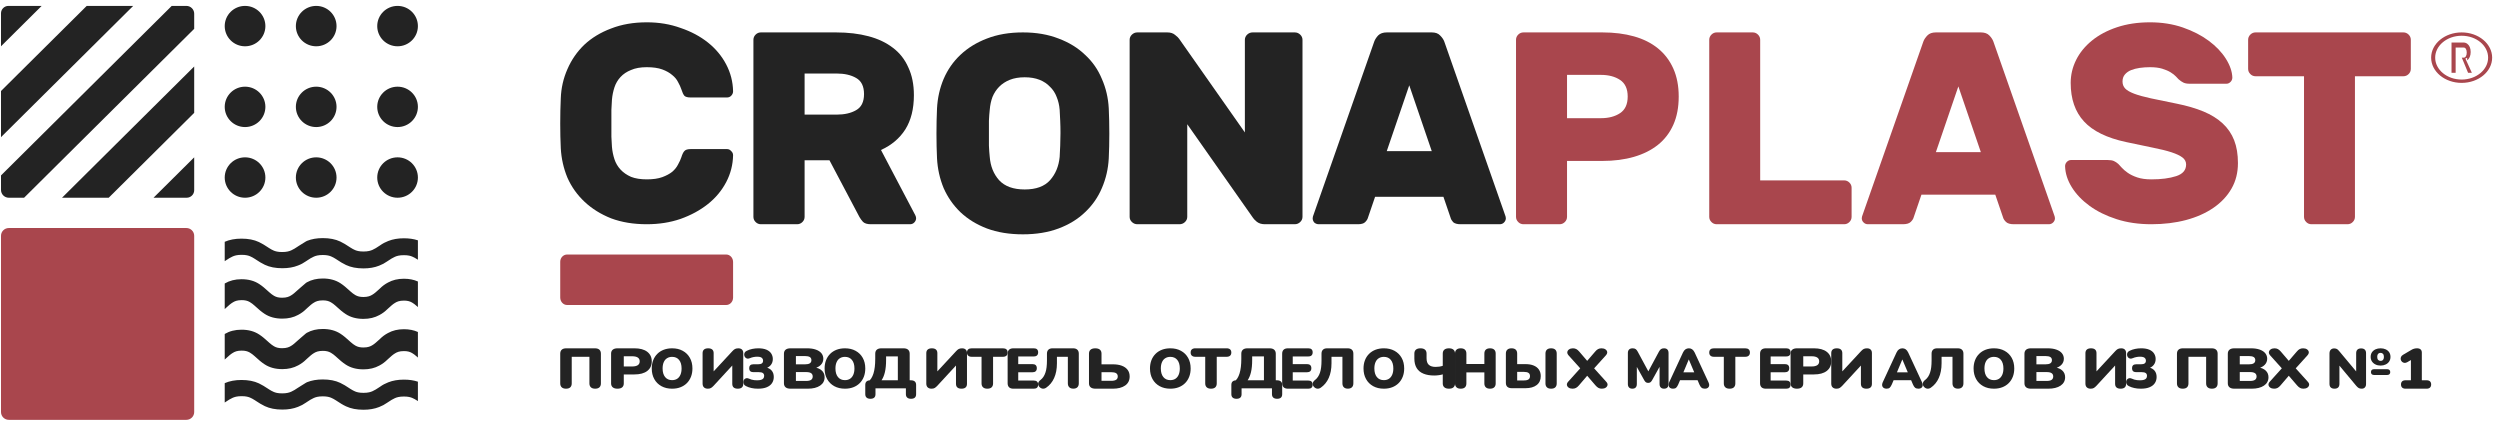 <?xml version="1.0" encoding="UTF-8"?> <svg xmlns="http://www.w3.org/2000/svg" width="283" height="48" viewBox="0 0 283 48" fill="none"><path d="M69.272 11.289C69.252 11.564 69.231 11.944 69.21 12.431V13.955V15.479C69.231 15.966 69.252 16.347 69.272 16.622C69.314 17.109 69.409 17.574 69.554 18.019C69.7 18.463 69.93 18.854 70.243 19.193C70.556 19.532 70.953 19.807 71.433 20.019C71.913 20.209 72.507 20.304 73.218 20.304C73.927 20.304 74.511 20.22 74.971 20.051C75.429 19.881 75.805 19.68 76.097 19.447C76.389 19.193 76.609 18.918 76.755 18.622C76.921 18.325 77.047 18.05 77.131 17.796C77.236 17.458 77.35 17.225 77.475 17.098C77.6 16.95 77.84 16.876 78.195 16.876H82.297C82.484 16.876 82.641 16.95 82.766 17.098C82.912 17.225 82.985 17.384 82.985 17.574C82.964 18.654 82.703 19.669 82.202 20.622C81.701 21.574 81.013 22.399 80.136 23.098C79.26 23.796 78.227 24.357 77.037 24.781C75.868 25.183 74.595 25.383 73.218 25.383C71.715 25.383 70.368 25.162 69.179 24.717C68.009 24.251 67.008 23.627 66.173 22.844C65.338 22.061 64.691 21.151 64.232 20.114C63.794 19.055 63.544 17.945 63.481 16.78C63.438 15.913 63.418 14.982 63.418 13.987C63.418 12.992 63.438 12.04 63.481 11.13C63.522 9.966 63.773 8.865 64.232 7.828C64.691 6.77 65.327 5.849 66.142 5.066C66.977 4.284 67.989 3.67 69.179 3.225C70.368 2.759 71.715 2.526 73.218 2.526C74.595 2.526 75.868 2.738 77.037 3.162C78.227 3.563 79.26 4.114 80.136 4.812C81.013 5.511 81.701 6.336 82.202 7.288C82.703 8.241 82.964 9.257 82.985 10.336C82.985 10.526 82.912 10.696 82.766 10.844C82.641 10.971 82.484 11.034 82.297 11.034H78.195C77.84 11.034 77.6 10.971 77.475 10.844C77.35 10.696 77.236 10.452 77.131 10.114C77.047 9.86 76.921 9.585 76.755 9.289C76.609 8.992 76.389 8.727 76.097 8.495C75.805 8.241 75.429 8.029 74.971 7.86C74.511 7.691 73.927 7.606 73.218 7.606C72.507 7.606 71.913 7.711 71.433 7.924C70.953 8.113 70.556 8.379 70.243 8.717C69.93 9.055 69.7 9.447 69.554 9.892C69.409 10.336 69.314 10.802 69.272 11.289Z" fill="#232323"></path><path d="M94.621 3.669C95.999 3.669 97.231 3.814 98.317 4.103C99.402 4.392 100.321 4.827 101.072 5.406C101.845 5.985 102.43 6.73 102.826 7.64C103.244 8.529 103.453 9.573 103.453 10.773C103.453 12.324 103.129 13.616 102.482 14.65C101.835 15.664 100.916 16.439 99.726 16.977L103.61 24.36C103.672 24.484 103.703 24.598 103.703 24.701C103.703 24.887 103.631 25.052 103.484 25.197C103.359 25.322 103.203 25.383 103.014 25.383H98.577C98.17 25.383 97.874 25.293 97.69 25.113C97.528 24.933 97.394 24.752 97.293 24.573L93.896 18.145H91.081V24.546C91.081 24.773 90.998 24.97 90.831 25.135C90.663 25.301 90.465 25.383 90.236 25.383H86.132C85.903 25.383 85.705 25.301 85.537 25.135C85.37 24.97 85.287 24.773 85.287 24.546V4.507C85.287 4.279 85.37 4.083 85.537 3.917C85.705 3.752 85.903 3.669 86.132 3.669H94.621ZM91.081 12.975H94.701C95.598 12.975 96.334 12.807 96.911 12.472C97.509 12.137 97.808 11.529 97.808 10.649C97.808 9.768 97.509 9.16 96.911 8.825C96.334 8.49 95.598 8.322 94.701 8.322H91.081V12.975Z" fill="#232323"></path><path d="M106.07 12.272C106.132 11.087 106.382 9.976 106.818 8.939C107.275 7.88 107.908 6.971 108.719 6.209C109.549 5.425 110.547 4.812 111.709 4.367C112.894 3.902 114.254 3.669 115.791 3.669C117.308 3.669 118.658 3.902 119.842 4.367C121.026 4.812 122.023 5.425 122.833 6.209C123.664 6.971 124.298 7.88 124.734 8.939C125.191 9.976 125.451 11.087 125.512 12.272C125.554 13.182 125.575 14.135 125.575 15.129C125.575 16.124 125.554 17.055 125.512 17.923C125.451 19.108 125.191 20.23 124.734 21.288C124.298 22.325 123.664 23.235 122.833 24.018C122.023 24.801 121.026 25.415 119.842 25.859C118.658 26.304 117.308 26.526 115.791 26.526C114.254 26.526 112.894 26.304 111.709 25.859C110.547 25.415 109.549 24.801 108.719 24.018C107.908 23.235 107.275 22.325 106.818 21.288C106.382 20.23 106.132 19.108 106.07 17.923C106.029 17.055 106.008 16.124 106.008 15.129C106.008 14.135 106.029 13.182 106.07 12.272ZM119.954 17.764C119.975 17.383 119.995 16.96 120.016 16.494C120.037 16.029 120.047 15.553 120.047 15.066C120.047 14.579 120.037 14.114 120.016 13.669C119.995 13.203 119.975 12.791 119.954 12.431C119.912 11.902 119.797 11.415 119.611 10.97C119.445 10.526 119.196 10.145 118.864 9.828C118.551 9.489 118.157 9.224 117.679 9.034C117.201 8.844 116.64 8.748 115.997 8.748C115.353 8.748 114.791 8.844 114.314 9.034C113.837 9.224 113.431 9.489 113.099 9.828C112.787 10.145 112.538 10.526 112.351 10.97C112.185 11.415 112.081 11.902 112.039 12.431C111.998 12.791 111.967 13.203 111.947 13.669V15.066V16.494C111.967 16.96 111.998 17.383 112.039 17.764C112.122 18.822 112.476 19.701 113.099 20.399C113.743 21.098 114.709 21.447 115.997 21.447C117.285 21.447 118.24 21.098 118.864 20.399C119.487 19.701 119.85 18.822 119.954 17.764Z" fill="#232323"></path><path d="M143.181 25.383C142.812 25.383 142.508 25.29 142.27 25.104C142.053 24.918 141.912 24.773 141.847 24.669L134.397 14.061V24.546C134.397 24.773 134.311 24.97 134.138 25.135C133.964 25.301 133.758 25.383 133.52 25.383H128.753C128.515 25.383 128.309 25.301 128.135 25.135C127.962 24.97 127.875 24.773 127.875 24.546V4.507C127.875 4.28 127.962 4.083 128.135 3.917C128.309 3.752 128.515 3.669 128.753 3.669H132.136C132.505 3.669 132.798 3.763 133.015 3.949C133.253 4.134 133.405 4.28 133.47 4.383L140.92 14.992V4.507C140.92 4.28 141.006 4.083 141.18 3.917C141.354 3.752 141.56 3.669 141.798 3.669H146.564C146.802 3.669 147.009 3.752 147.181 3.917C147.355 4.083 147.442 4.28 147.442 4.507V24.546C147.442 24.773 147.355 24.97 147.181 25.135C147.009 25.301 146.802 25.383 146.564 25.383H143.181Z" fill="#232323"></path><path d="M162.073 3.669C162.493 3.669 162.806 3.782 163.016 4.01C163.246 4.237 163.403 4.465 163.488 4.692L170.337 24.235C170.42 24.442 170.463 24.597 170.463 24.701C170.463 24.887 170.389 25.052 170.243 25.197C170.117 25.321 169.96 25.383 169.771 25.383H165.346C164.959 25.383 164.677 25.306 164.502 25.153C164.347 24.981 164.251 24.818 164.212 24.665L163.397 22.281H155.659L154.845 24.665C154.805 24.818 154.699 24.981 154.525 25.153C154.37 25.306 154.098 25.383 153.71 25.383H149.285C149.096 25.383 148.928 25.321 148.782 25.197C148.656 25.052 148.594 24.887 148.594 24.701C148.594 24.597 148.635 24.442 148.719 24.235L155.569 4.692C155.653 4.465 155.8 4.237 156.009 4.01C156.239 3.782 156.564 3.669 156.983 3.669H162.073ZM156.98 17.111H162.076L159.528 9.657L156.98 17.111Z" fill="#232323"></path><path d="M278.658 3.669C276.752 3.669 275.205 4.949 275.205 6.526C275.205 8.103 276.752 9.383 278.658 9.383C280.565 9.383 282.111 8.103 282.111 6.526C282.111 4.949 280.565 3.669 278.658 3.669ZM278.658 9.005C277.003 9.005 275.662 7.896 275.662 6.526C275.662 5.156 277.003 4.047 278.658 4.047C280.314 4.047 281.655 5.156 281.655 6.526C281.655 7.896 280.314 9.005 278.658 9.005Z" fill="#A9464D"></path><path d="M279.282 6.823C279.408 6.735 279.506 6.608 279.576 6.448C279.645 6.288 279.68 6.099 279.68 5.884C279.68 5.669 279.645 5.48 279.576 5.32C279.506 5.161 279.408 5.037 279.282 4.946C279.155 4.855 279.01 4.812 278.84 4.812H277.96H277.708H277.512V8.24H277.979V6.526H278.675L279.385 8.24H279.814L279.085 6.634C279.155 6.611 279.223 6.578 279.282 6.536M278.915 6.526H277.979V5.383H278.894C278.997 5.383 279.08 5.435 279.141 5.538C279.202 5.642 279.235 5.781 279.235 5.952C279.235 6.123 279.205 6.262 279.141 6.365C279.08 6.475 278.997 6.526 278.894 6.526" fill="#A9464D"></path><path d="M63.947 28.811H82.207C82.637 28.811 82.985 29.188 82.985 29.653V33.684C82.985 34.15 82.637 34.526 82.207 34.526H64.196C63.767 34.526 63.418 34.15 63.418 33.684V29.628C63.418 29.178 63.768 28.811 64.2 28.811" fill="#A9464D"></path><path d="M1 25.812H21.096C21.586 25.812 21.983 26.206 21.983 26.692V46.646C21.983 47.131 21.586 47.526 21.096 47.526H1C0.51 47.526 0.113 47.131 0.113 46.646V26.692C0.113 26.206 0.51 25.812 1 25.812Z" fill="#A9464D"></path><path d="M25.589 29.467C25.845 29.298 26.086 29.138 26.327 29.037C26.537 28.943 26.824 28.847 27.357 28.847C27.852 28.847 28.118 28.931 28.301 29.007C28.494 29.086 28.666 29.189 28.846 29.303L29.031 29.423C29.3 29.599 29.604 29.799 29.983 29.977C30.536 30.237 31.182 30.363 31.959 30.363C32.634 30.363 33.217 30.263 33.733 30.056C34.074 29.927 34.369 29.767 34.639 29.574L34.778 29.482C35.032 29.314 35.271 29.156 35.51 29.057C35.72 28.962 36.006 28.866 36.54 28.866C37.035 28.866 37.3 28.951 37.483 29.027C37.678 29.106 37.848 29.209 38.028 29.322L38.214 29.442C38.482 29.619 38.786 29.818 39.165 29.996C39.718 30.257 40.364 30.383 41.142 30.383C41.817 30.383 42.4 30.282 42.915 30.076C43.257 29.945 43.553 29.787 43.822 29.593L43.959 29.503C44.213 29.335 44.453 29.177 44.692 29.076C44.902 28.982 45.189 28.886 45.722 28.886C46.218 28.886 46.483 28.97 46.666 29.047C46.843 29.119 46.996 29.207 47.211 29.342L47.307 29.404V27.206C46.845 27.052 46.324 26.974 45.722 26.974C45.047 26.974 44.465 27.076 43.95 27.281C43.607 27.412 43.311 27.57 43.043 27.764L42.908 27.852C42.653 28.021 42.412 28.181 42.173 28.281C41.962 28.375 41.675 28.471 41.142 28.471C40.647 28.471 40.381 28.387 40.199 28.311C40.021 28.238 39.869 28.15 39.653 28.015L39.465 27.893C39.198 27.717 38.894 27.519 38.517 27.341C37.964 27.081 37.317 26.954 36.54 26.954C35.865 26.954 35.282 27.056 34.758 27.265L34.637 27.327C34.451 27.445 34.281 27.55 34.126 27.644C34.028 27.705 33.936 27.762 33.838 27.823L33.704 27.911C33.449 28.08 33.209 28.239 32.968 28.34C32.758 28.434 32.471 28.53 31.938 28.53C31.443 28.53 31.177 28.445 30.994 28.37C30.816 28.297 30.663 28.209 30.449 28.074L30.264 27.954C29.995 27.778 29.691 27.579 29.313 27.4C28.759 27.14 28.113 27.014 27.335 27.014C26.609 27.014 25.987 27.131 25.442 27.37C25.44 27.372 25.439 27.374 25.438 27.377V29.566C25.444 29.562 25.451 29.558 25.457 29.554L25.589 29.467Z" fill="#232323"></path><path d="M43.924 31.982C43.58 32.163 43.284 32.383 43.015 32.651L42.88 32.774C42.625 33.006 42.385 33.226 42.146 33.363C41.93 33.497 41.659 33.62 41.142 33.62C40.761 33.62 40.489 33.556 40.224 33.404C40.031 33.296 39.861 33.154 39.68 32.998L39.494 32.831C39.226 32.588 38.922 32.313 38.544 32.066C37.984 31.704 37.328 31.526 36.54 31.526C35.855 31.526 35.263 31.668 34.732 31.96L34.61 32.046C34.42 32.213 34.247 32.36 34.091 32.492L33.678 32.853C33.422 33.086 33.181 33.308 32.941 33.446C32.726 33.579 32.455 33.702 31.938 33.702C31.557 33.702 31.284 33.639 31.02 33.486C30.843 33.386 30.69 33.264 30.476 33.079L30.291 32.913C30.023 32.67 29.719 32.395 29.339 32.148C28.779 31.784 28.123 31.607 27.335 31.607C26.609 31.607 25.988 31.767 25.442 32.09C25.44 32.093 25.439 32.096 25.438 32.099V34.986C25.452 34.971 25.469 34.961 25.484 34.945L25.62 34.821C25.874 34.589 26.114 34.37 26.354 34.232C26.569 34.098 26.839 33.975 27.357 33.975C27.737 33.975 28.01 34.038 28.275 34.191C28.468 34.3 28.638 34.442 28.819 34.598L29.004 34.764C29.272 35.007 29.577 35.283 29.955 35.529C30.515 35.893 31.171 36.069 31.959 36.069C32.644 36.069 33.235 35.928 33.758 35.641C34.102 35.459 34.398 35.24 34.667 34.973L34.802 34.849C35.056 34.617 35.297 34.397 35.536 34.259C35.751 34.125 36.022 34.003 36.54 34.003C36.92 34.003 37.193 34.066 37.457 34.219C37.635 34.317 37.787 34.44 38.001 34.625L38.184 34.79C38.453 35.034 38.758 35.309 39.138 35.556C39.697 35.92 40.353 36.097 41.142 36.097C41.827 36.097 42.418 35.955 42.941 35.668C43.283 35.487 43.578 35.268 43.849 35L43.984 34.877C44.239 34.644 44.48 34.424 44.718 34.286C44.934 34.152 45.205 34.029 45.722 34.029C46.103 34.029 46.376 34.094 46.64 34.245C46.818 34.345 46.97 34.468 47.184 34.652L47.307 34.763V31.866C46.844 31.657 46.322 31.553 45.722 31.553C45.038 31.553 44.447 31.695 43.924 31.982Z" fill="#232323"></path><path d="M43.925 37.696C43.581 37.877 43.286 38.096 43.015 38.365L42.883 38.485C42.627 38.719 42.386 38.94 42.146 39.079C41.93 39.212 41.659 39.335 41.142 39.335C40.762 39.335 40.489 39.271 40.224 39.119C40.047 39.019 39.895 38.898 39.68 38.712L39.494 38.545C39.226 38.302 38.922 38.027 38.544 37.78C37.984 37.418 37.328 37.24 36.54 37.24C35.855 37.24 35.264 37.381 34.733 37.673L34.61 37.76C34.419 37.928 34.246 38.075 34.09 38.207L33.678 38.567C33.422 38.801 33.181 39.022 32.942 39.161C32.726 39.293 32.455 39.416 31.938 39.416C31.557 39.416 31.284 39.353 31.02 39.2C30.843 39.1 30.69 38.979 30.476 38.794L30.289 38.626C30.02 38.383 29.717 38.108 29.339 37.863C28.779 37.498 28.124 37.322 27.335 37.322C26.609 37.322 25.988 37.481 25.442 37.804C25.44 37.808 25.439 37.81 25.438 37.812V40.7C25.452 40.686 25.47 40.676 25.484 40.661L25.62 40.536C25.874 40.304 26.114 40.085 26.353 39.947C26.569 39.813 26.839 39.69 27.357 39.69C27.738 39.69 28.01 39.754 28.275 39.906C28.468 40.015 28.638 40.157 28.819 40.313L29.003 40.478C29.272 40.722 29.577 40.998 29.955 41.243C30.515 41.608 31.171 41.785 31.959 41.785C32.644 41.785 33.235 41.643 33.758 41.356C34.1 41.175 34.396 40.956 34.666 40.688L34.805 40.561C35.058 40.33 35.298 40.112 35.536 39.973C35.751 39.84 36.022 39.718 36.54 39.718C36.92 39.718 37.193 39.781 37.458 39.934C37.651 40.042 37.821 40.184 38.001 40.34L38.184 40.505C38.453 40.749 38.758 41.025 39.138 41.271C39.697 41.636 40.353 41.811 41.142 41.811C41.826 41.811 42.417 41.67 42.941 41.383C43.283 41.202 43.578 40.983 43.849 40.715L43.984 40.592C44.239 40.359 44.48 40.139 44.718 40.001C44.934 39.867 45.205 39.744 45.722 39.744C46.103 39.744 46.376 39.808 46.64 39.961C46.818 40.06 46.97 40.182 47.183 40.366L47.307 40.478V37.58C46.844 37.372 46.323 37.267 45.722 37.267C45.037 37.267 44.446 37.41 43.925 37.696Z" fill="#232323"></path><path d="M43.949 43.28C43.606 43.412 43.311 43.57 43.043 43.764L42.908 43.852C42.654 44.021 42.413 44.18 42.172 44.281C41.962 44.375 41.675 44.471 41.142 44.471C40.647 44.471 40.382 44.387 40.199 44.311C40.021 44.238 39.868 44.15 39.653 44.016L39.466 43.894C39.198 43.718 38.895 43.519 38.517 43.342C37.965 43.081 37.318 42.954 36.54 42.954C35.866 42.954 35.283 43.056 34.758 43.264L34.637 43.327C34.447 43.447 34.274 43.554 34.117 43.65L33.702 43.912C33.448 44.081 33.208 44.24 32.969 44.34C32.758 44.434 32.471 44.53 31.938 44.53C31.442 44.53 31.177 44.446 30.994 44.369C30.799 44.29 30.629 44.187 30.449 44.075L30.263 43.954C29.995 43.778 29.691 43.579 29.313 43.4C28.759 43.14 28.113 43.014 27.336 43.014C26.608 43.014 25.987 43.132 25.442 43.37C25.44 43.372 25.439 43.374 25.438 43.377V45.566C25.444 45.562 25.451 45.559 25.457 45.554L25.592 45.466C25.846 45.297 26.087 45.137 26.327 45.037C26.537 44.943 26.825 44.846 27.357 44.846C27.852 44.846 28.118 44.931 28.301 45.007C28.479 45.08 28.632 45.168 28.847 45.303L29.034 45.425C29.302 45.6 29.605 45.799 29.983 45.977C30.536 46.237 31.182 46.364 31.959 46.364C32.635 46.364 33.217 46.262 33.733 46.056C34.075 45.926 34.37 45.767 34.639 45.574L34.777 45.483C35.031 45.316 35.27 45.157 35.51 45.057C35.72 44.963 36.007 44.866 36.54 44.866C37.035 44.866 37.301 44.951 37.483 45.027C37.661 45.099 37.815 45.188 38.028 45.322L38.212 45.441C38.481 45.618 38.786 45.818 39.166 45.996C39.718 46.257 40.365 46.383 41.142 46.383C41.816 46.383 42.399 46.281 42.916 46.076C43.258 45.945 43.553 45.786 43.822 45.593L43.959 45.504C44.213 45.335 44.453 45.177 44.692 45.076C44.902 44.982 45.189 44.886 45.722 44.886C46.218 44.886 46.483 44.97 46.666 45.046C46.86 45.126 47.031 45.228 47.211 45.342L47.307 45.404V43.207C46.845 43.052 46.324 42.974 45.722 42.974C45.048 42.974 44.465 43.075 43.949 43.28Z" fill="#232323"></path><path d="M27.739 0.668C29.011 0.668 30.042 1.691 30.042 2.954C30.042 4.216 29.011 5.24 27.739 5.24C26.468 5.24 25.438 4.216 25.438 2.954C25.438 1.691 26.468 0.668 27.739 0.668Z" fill="#232323"></path><path d="M35.794 0.668C37.066 0.668 38.096 1.692 38.096 2.954C38.096 4.216 37.066 5.24 35.794 5.24C34.523 5.24 33.492 4.216 33.492 2.954C33.492 1.692 34.523 0.668 35.794 0.668Z" fill="#232323"></path><path d="M45.005 0.668C46.276 0.668 47.307 1.692 47.307 2.954C47.307 4.216 46.276 5.24 45.005 5.24C43.733 5.24 42.703 4.216 42.703 2.954C42.703 1.692 43.733 0.668 45.005 0.668Z" fill="#232323"></path><path d="M27.739 9.812C29.011 9.812 30.042 10.835 30.042 12.097C30.042 13.359 29.011 14.383 27.739 14.383C26.468 14.383 25.438 13.359 25.438 12.097C25.438 10.835 26.468 9.812 27.739 9.812Z" fill="#232323"></path><path d="M35.794 9.812C37.066 9.812 38.096 10.835 38.096 12.097C38.096 13.36 37.066 14.383 35.794 14.383C34.523 14.383 33.492 13.36 33.492 12.097C33.492 10.835 34.523 9.812 35.794 9.812Z" fill="#232323"></path><path d="M45.005 9.812C46.276 9.812 47.307 10.835 47.307 12.097C47.307 13.359 46.276 14.383 45.005 14.383C43.733 14.383 42.703 13.359 42.703 12.097C42.703 10.835 43.733 9.812 45.005 9.812Z" fill="#232323"></path><path d="M27.739 17.811C29.011 17.811 30.042 18.834 30.042 20.097C30.042 21.359 29.011 22.383 27.739 22.383C26.468 22.383 25.438 21.359 25.438 20.097C25.438 18.834 26.468 17.811 27.739 17.811Z" fill="#232323"></path><path d="M35.794 17.811C37.066 17.811 38.096 18.834 38.096 20.097C38.096 21.359 37.066 22.383 35.794 22.383C34.523 22.383 33.492 21.359 33.492 20.097C33.492 18.834 34.523 17.811 35.794 17.811Z" fill="#232323"></path><path d="M45.005 17.811C46.277 17.811 47.307 18.834 47.307 20.097C47.307 21.359 46.277 22.383 45.005 22.383C43.734 22.383 42.703 21.359 42.703 20.097C42.703 18.834 43.734 17.811 45.005 17.811Z" fill="#232323"></path><path d="M21.983 21.534V17.811L17.379 22.383H21.128C21.6 22.383 21.983 22.003 21.983 21.534Z" fill="#232323"></path><path d="M9.815 0.669L0.113 10.302V15.526L15.076 0.669H9.815Z" fill="#232323"></path><path d="M21.983 7.526L7.02 22.383H12.306L21.983 12.775V7.526Z" fill="#232323"></path><path d="M0.956 0.668C0.491 0.668 0.113 1.043 0.113 1.505V5.24L4.717 0.668H0.956Z" fill="#232323"></path><path d="M21.983 1.548C21.983 1.062 21.586 0.668 21.096 0.668H19.44L0.113 19.858V21.503C0.113 21.988 0.51 22.383 1 22.383H2.727L21.983 3.263V1.548Z" fill="#232323"></path><path d="M177.388 13.378H181.228C182.101 13.378 182.824 13.187 183.397 12.805C183.969 12.422 184.255 11.797 184.255 10.928C184.255 10.059 183.969 9.434 183.397 9.051C182.824 8.668 182.101 8.477 181.228 8.477H177.388V13.378ZM181.383 3.669C182.715 3.669 183.912 3.819 184.973 4.119C186.034 4.419 186.94 4.874 187.689 5.484C188.438 6.094 189.015 6.854 189.421 7.764C189.827 8.674 190.03 9.729 190.03 10.928C190.03 12.148 189.827 13.213 189.421 14.123C189.015 15.033 188.438 15.788 187.689 16.388C186.94 16.987 186.034 17.442 184.973 17.752C183.912 18.062 182.715 18.218 181.383 18.218H177.388V24.546C177.388 24.773 177.305 24.97 177.139 25.135C176.971 25.301 176.774 25.383 176.545 25.383H172.457C172.227 25.383 172.029 25.301 171.863 25.135C171.696 24.97 171.613 24.773 171.613 24.546V4.507C171.613 4.279 171.696 4.083 171.863 3.917C172.029 3.752 172.227 3.669 172.457 3.669H181.383Z" fill="#A9464D"></path><path d="M208.759 20.42C208.987 20.42 209.184 20.503 209.352 20.668C209.518 20.834 209.601 21.03 209.601 21.258V24.546C209.601 24.774 209.518 24.97 209.352 25.135C209.184 25.301 208.987 25.383 208.759 25.383H194.328C194.1 25.383 193.902 25.301 193.736 25.135C193.57 24.97 193.486 24.774 193.486 24.546V4.507C193.486 4.279 193.57 4.083 193.736 3.918C193.902 3.752 194.1 3.669 194.328 3.669H198.412C198.639 3.669 198.837 3.752 199.003 3.918C199.17 4.083 199.253 4.279 199.253 4.507V20.42H208.759Z" fill="#A9464D"></path><path d="M219.141 17.225H224.232L221.686 9.78L219.141 17.225ZM224.232 3.669C224.651 3.669 224.971 3.783 225.19 4.01C225.41 4.238 225.562 4.465 225.646 4.693L232.496 24.235C232.579 24.443 232.621 24.598 232.621 24.701C232.621 24.887 232.553 25.047 232.417 25.181C232.281 25.316 232.119 25.383 231.931 25.383H227.971C227.552 25.383 227.253 25.296 227.075 25.12C226.897 24.944 226.787 24.774 226.745 24.608L225.865 22.033H217.508L216.627 24.608C216.585 24.774 216.475 24.944 216.297 25.12C216.12 25.296 215.821 25.383 215.403 25.383H211.442C211.255 25.383 211.092 25.316 210.956 25.181C210.819 25.047 210.752 24.887 210.752 24.701C210.752 24.598 210.793 24.443 210.877 24.235L217.728 4.693C217.811 4.465 217.963 4.238 218.183 4.01C218.403 3.783 218.722 3.669 219.141 3.669H224.232Z" fill="#A9464D"></path><path d="M243.377 2.526C244.73 2.526 245.972 2.722 247.104 3.113C248.234 3.506 249.212 4.008 250.037 4.622C250.862 5.236 251.506 5.913 251.971 6.653C252.436 7.394 252.679 8.103 252.701 8.78C252.701 8.971 252.632 9.135 252.495 9.273C252.357 9.41 252.204 9.479 252.035 9.479H247.881C247.584 9.479 247.347 9.437 247.167 9.352C246.987 9.267 246.802 9.14 246.612 8.971C246.549 8.907 246.447 8.802 246.311 8.653C246.172 8.505 245.978 8.351 245.724 8.193C245.47 8.034 245.152 7.897 244.772 7.78C244.392 7.664 243.927 7.606 243.377 7.606C242.975 7.606 242.589 7.633 242.219 7.685C241.849 7.738 241.522 7.823 241.236 7.939C240.951 8.055 240.718 8.22 240.538 8.431C240.359 8.643 240.269 8.907 240.269 9.225C240.269 9.542 240.37 9.807 240.571 10.019C240.771 10.23 241.11 10.426 241.585 10.606C242.06 10.786 242.689 10.96 243.472 11.13C244.254 11.299 245.227 11.5 246.39 11.732C247.552 11.966 248.567 12.262 249.435 12.622C250.301 12.982 251.024 13.431 251.607 13.971C252.187 14.511 252.622 15.145 252.907 15.876C253.193 16.606 253.335 17.468 253.335 18.463C253.335 19.542 253.092 20.506 252.606 21.352C252.12 22.199 251.437 22.924 250.56 23.526C249.683 24.129 248.647 24.59 247.452 24.908C246.258 25.225 244.951 25.383 243.536 25.383C242.097 25.383 240.787 25.193 239.604 24.812C238.418 24.431 237.399 23.929 236.543 23.305C235.687 22.68 235.015 21.977 234.528 21.193C234.042 20.411 233.788 19.617 233.768 18.812C233.768 18.622 233.837 18.458 233.974 18.32C234.111 18.183 234.264 18.114 234.434 18.114H238.588C238.884 18.114 239.117 18.151 239.286 18.225C239.455 18.299 239.624 18.41 239.793 18.558C239.878 18.643 240.004 18.78 240.174 18.971C240.343 19.161 240.571 19.358 240.856 19.558C241.141 19.76 241.5 19.934 241.934 20.082C242.367 20.23 242.902 20.305 243.536 20.305C244.656 20.305 245.592 20.183 246.342 19.939C247.092 19.696 247.468 19.256 247.468 18.622C247.468 18.304 247.33 18.04 247.056 17.828C246.78 17.617 246.368 17.421 245.819 17.241C245.269 17.061 244.566 16.886 243.71 16.717C242.853 16.548 241.844 16.336 240.681 16.082C238.503 15.617 236.912 14.839 235.908 13.748C234.904 12.659 234.402 11.204 234.402 9.383C234.402 8.473 234.608 7.606 235.02 6.78C235.433 5.955 236.03 5.225 236.812 4.59C237.594 3.955 238.54 3.452 239.651 3.082C240.76 2.712 242.002 2.526 243.377 2.526Z" fill="#A9464D"></path><path d="M272.064 3.669C272.291 3.669 272.489 3.752 272.656 3.917C272.822 4.083 272.905 4.279 272.905 4.506V7.794C272.905 8.022 272.822 8.219 272.656 8.384C272.489 8.55 272.291 8.632 272.064 8.632H266.58V24.545C266.58 24.774 266.496 24.969 266.329 25.135C266.163 25.301 265.966 25.383 265.738 25.383H261.656C261.427 25.383 261.229 25.301 261.063 25.135C260.897 24.969 260.814 24.774 260.814 24.545V8.632H255.33C255.101 8.632 254.904 8.55 254.738 8.384C254.571 8.219 254.488 8.022 254.488 7.794V4.506C254.488 4.279 254.571 4.083 254.738 3.917C254.904 3.752 255.101 3.669 255.33 3.669H272.064Z" fill="#A9464D"></path><path d="M64.068 44C63.861 44 63.702 43.949 63.589 43.844C63.475 43.74 63.418 43.59 63.418 43.399V40.036C63.418 39.841 63.475 39.689 63.592 39.585C63.707 39.48 63.876 39.429 64.097 39.429H67.343C67.564 39.429 67.734 39.48 67.849 39.585C67.964 39.689 68.022 39.841 68.022 40.036V43.399C68.022 43.59 67.966 43.74 67.857 43.844C67.745 43.949 67.584 44 67.371 44C67.164 44 67.004 43.949 66.89 43.844C66.777 43.74 66.721 43.59 66.721 43.399V40.389H64.72V43.399C64.72 43.59 64.665 43.74 64.557 43.844C64.449 43.949 64.285 44 64.068 44Z" fill="#232323"></path><path d="M69.894 44C69.665 44 69.489 43.949 69.364 43.844C69.239 43.74 69.176 43.593 69.176 43.404V40.023C69.176 39.831 69.239 39.684 69.368 39.582C69.495 39.479 69.673 39.429 69.901 39.429H71.822C72.446 39.429 72.928 39.56 73.268 39.822C73.61 40.084 73.78 40.446 73.78 40.906C73.78 41.368 73.61 41.729 73.268 41.993C72.928 42.255 72.446 42.386 71.822 42.386H70.612V43.404C70.612 43.593 70.552 43.74 70.432 43.844C70.314 43.949 70.133 44 69.894 44ZM70.612 41.484H71.572C71.842 41.484 72.05 41.435 72.196 41.34C72.341 41.244 72.415 41.101 72.415 40.906C72.415 40.711 72.341 40.565 72.196 40.471C72.05 40.378 71.842 40.33 71.572 40.33H70.612V41.484Z" fill="#232323"></path><path d="M76.081 44C75.622 44 75.22 43.905 74.872 43.714C74.525 43.522 74.256 43.256 74.066 42.911C73.875 42.569 73.779 42.169 73.779 41.711C73.779 41.367 73.834 41.056 73.943 40.774C74.053 40.492 74.21 40.253 74.413 40.052C74.616 39.85 74.859 39.696 75.143 39.588C75.425 39.483 75.739 39.429 76.081 39.429C76.54 39.429 76.942 39.522 77.287 39.713C77.632 39.9 77.9 40.165 78.093 40.507C78.287 40.849 78.383 41.25 78.383 41.711C78.383 42.055 78.328 42.368 78.219 42.648C78.109 42.929 77.953 43.172 77.75 43.374C77.546 43.578 77.302 43.732 77.02 43.84C76.738 43.948 76.424 44 76.081 44ZM76.081 43.032C76.308 43.032 76.502 42.978 76.66 42.875C76.819 42.77 76.941 42.618 77.026 42.421C77.111 42.225 77.155 41.988 77.155 41.711C77.155 41.297 77.061 40.973 76.871 40.743C76.683 40.512 76.419 40.396 76.081 40.396C75.858 40.396 75.667 40.449 75.507 40.552C75.345 40.654 75.222 40.801 75.137 40.997C75.051 41.193 75.007 41.43 75.007 41.711C75.007 42.127 75.103 42.45 75.291 42.682C75.48 42.915 75.743 43.032 76.081 43.032Z" fill="#232323"></path><path d="M80.12 44C80.031 44 79.95 43.987 79.878 43.962C79.805 43.937 79.742 43.9 79.691 43.85C79.639 43.804 79.6 43.744 79.574 43.672C79.548 43.6 79.533 43.517 79.533 43.425V39.972C79.533 39.797 79.589 39.661 79.695 39.568C79.802 39.476 79.958 39.429 80.164 39.429C80.369 39.429 80.523 39.476 80.628 39.568C80.733 39.661 80.785 39.797 80.785 39.972V42.261H80.579L82.9 39.758C83.007 39.639 83.11 39.556 83.205 39.505C83.3 39.455 83.43 39.429 83.596 39.429C83.708 39.429 83.805 39.452 83.886 39.492C83.965 39.533 84.028 39.594 84.071 39.673C84.115 39.751 84.137 39.842 84.137 39.947V43.449C84.137 43.631 84.086 43.768 83.98 43.861C83.876 43.952 83.721 44 83.515 44C83.311 44 83.155 43.952 83.05 43.861C82.946 43.768 82.893 43.631 82.893 43.449V41.162H83.09L80.778 43.672C80.672 43.784 80.572 43.868 80.483 43.92C80.391 43.975 80.27 44 80.12 44Z" fill="#232323"></path><path d="M85.799 44C85.534 44 85.287 43.976 85.062 43.924C84.834 43.875 84.628 43.801 84.441 43.705C84.326 43.648 84.246 43.578 84.199 43.484C84.151 43.392 84.132 43.3 84.141 43.208C84.147 43.114 84.18 43.035 84.239 42.962C84.295 42.891 84.371 42.842 84.464 42.817C84.558 42.792 84.665 42.808 84.783 42.861C84.872 42.904 84.966 42.94 85.064 42.97C85.162 42.998 85.265 43.018 85.373 43.032C85.482 43.044 85.588 43.05 85.694 43.05C85.882 43.05 86.035 43.033 86.153 42.997C86.273 42.961 86.36 42.906 86.417 42.83C86.474 42.754 86.503 42.661 86.503 42.547C86.503 42.405 86.455 42.299 86.359 42.23C86.263 42.161 86.111 42.127 85.904 42.127H85.26C85.114 42.127 85.001 42.088 84.924 42.013C84.846 41.937 84.807 41.827 84.807 41.68C84.807 41.537 84.846 41.429 84.924 41.353C85.001 41.277 85.114 41.238 85.26 41.238H85.786C85.995 41.238 86.146 41.205 86.24 41.138C86.334 41.072 86.38 40.966 86.38 40.824C86.38 40.737 86.359 40.658 86.312 40.59C86.268 40.521 86.196 40.466 86.1 40.43C86.001 40.395 85.873 40.378 85.713 40.378C85.578 40.378 85.44 40.391 85.297 40.42C85.154 40.447 85.022 40.488 84.9 40.542C84.776 40.595 84.669 40.611 84.575 40.59C84.48 40.565 84.406 40.518 84.348 40.444C84.291 40.371 84.256 40.287 84.244 40.192C84.233 40.099 84.249 40.007 84.295 39.919C84.344 39.831 84.421 39.761 84.532 39.713C84.723 39.615 84.931 39.545 85.154 39.498C85.376 39.45 85.609 39.429 85.853 39.429C86.217 39.429 86.52 39.482 86.763 39.585C87.006 39.69 87.187 39.836 87.304 40.02C87.422 40.204 87.483 40.411 87.483 40.642C87.483 40.901 87.41 41.125 87.265 41.308C87.12 41.494 86.923 41.619 86.674 41.686V41.586C86.968 41.639 87.194 41.762 87.353 41.95C87.514 42.138 87.592 42.379 87.592 42.674C87.592 42.929 87.528 43.157 87.399 43.358C87.271 43.56 87.075 43.716 86.808 43.83C86.543 43.944 86.208 44 85.799 44Z" fill="#232323"></path><path d="M89.482 44C89.242 44 89.056 43.947 88.931 43.842C88.805 43.736 88.742 43.583 88.742 43.385V40.045C88.742 39.846 88.805 39.692 88.931 39.587C89.056 39.481 89.242 39.429 89.482 39.429H91.359C91.749 39.429 92.082 39.478 92.355 39.576C92.63 39.672 92.839 39.81 92.984 39.986C93.126 40.164 93.2 40.372 93.2 40.609C93.2 40.877 93.107 41.106 92.925 41.296C92.743 41.487 92.496 41.616 92.182 41.687V41.582C92.552 41.636 92.838 41.763 93.041 41.957C93.244 42.152 93.346 42.401 93.346 42.703C93.346 43.106 93.173 43.423 92.833 43.654C92.492 43.884 92.026 44 91.436 44H89.482ZM90.097 41.244H91.105C91.361 41.244 91.55 41.206 91.671 41.128C91.791 41.05 91.851 40.931 91.851 40.77C91.851 40.611 91.791 40.492 91.671 40.417C91.55 40.343 91.361 40.304 91.105 40.304H90.097V41.244ZM90.097 43.124H91.243C91.505 43.124 91.696 43.083 91.817 42.998C91.937 42.913 91.999 42.787 91.999 42.619C91.999 42.451 91.937 42.324 91.817 42.243C91.696 42.16 91.505 42.119 91.243 42.119H90.097V43.124Z" fill="#232323"></path><path d="M95.649 44C95.189 44 94.787 43.905 94.438 43.714C94.092 43.522 93.823 43.256 93.632 42.911C93.441 42.569 93.346 42.169 93.346 41.711C93.346 41.367 93.4 41.056 93.509 40.774C93.62 40.492 93.776 40.253 93.979 40.052C94.183 39.85 94.426 39.696 94.709 39.588C94.992 39.483 95.305 39.429 95.649 39.429C96.108 39.429 96.508 39.522 96.853 39.713C97.199 39.9 97.469 40.165 97.661 40.507C97.853 40.849 97.95 41.25 97.95 41.711C97.95 42.055 97.896 42.368 97.787 42.648C97.678 42.929 97.521 43.172 97.317 43.374C97.113 43.578 96.87 43.732 96.587 43.84C96.304 43.948 95.991 44 95.649 44ZM95.649 43.032C95.875 43.032 96.069 42.978 96.227 42.875C96.386 42.77 96.507 42.618 96.593 42.421C96.679 42.225 96.723 41.988 96.723 41.711C96.723 41.297 96.628 40.973 96.439 40.743C96.25 40.512 95.986 40.396 95.649 40.396C95.425 40.396 95.234 40.449 95.072 40.552C94.911 40.654 94.789 40.801 94.704 40.997C94.616 41.193 94.573 41.43 94.573 41.711C94.573 42.127 94.669 42.45 94.857 42.682C95.046 42.915 95.309 43.032 95.649 43.032Z" fill="#232323"></path><path d="M98.53 45.143C98.341 45.143 98.197 45.097 98.098 45.008C97.998 44.919 97.949 44.788 97.949 44.622V43.568C97.949 43.221 98.148 43.048 98.545 43.048H98.975L98.276 43.213C98.546 43.013 98.748 42.697 98.88 42.267C99.011 41.835 99.077 41.29 99.077 40.631V40.041C99.077 39.842 99.135 39.693 99.254 39.587C99.373 39.482 99.545 39.429 99.768 39.429H102.278C102.506 39.429 102.679 39.482 102.797 39.587C102.917 39.693 102.976 39.842 102.976 40.041V43.472L102.488 43.048H103.107C103.301 43.048 103.448 43.092 103.551 43.179C103.653 43.269 103.704 43.397 103.704 43.568V44.622C103.704 44.969 103.512 45.143 103.129 45.143C102.94 45.143 102.795 45.097 102.697 45.008C102.596 44.919 102.547 44.788 102.547 44.622V43.96H99.105V44.622C99.105 44.969 98.913 45.143 98.53 45.143ZM99.789 43.048H101.636V40.342H100.306V40.76C100.306 41.286 100.262 41.737 100.176 42.113C100.088 42.487 99.959 42.798 99.789 43.048Z" fill="#232323"></path><path d="M105.442 44C105.354 44 105.274 43.987 105.201 43.962C105.129 43.937 105.066 43.9 105.015 43.85C104.963 43.804 104.924 43.744 104.898 43.672C104.87 43.6 104.857 43.517 104.857 43.425V39.972C104.857 39.797 104.912 39.661 105.019 39.568C105.125 39.476 105.281 39.429 105.486 39.429C105.691 39.429 105.847 39.476 105.951 39.568C106.056 39.661 106.109 39.797 106.109 39.972V42.261H105.903L108.225 39.758C108.331 39.639 108.434 39.556 108.529 39.505C108.625 39.455 108.754 39.429 108.92 39.429C109.032 39.429 109.129 39.452 109.209 39.492C109.29 39.533 109.352 39.594 109.396 39.673C109.441 39.751 109.462 39.842 109.462 39.947V43.449C109.462 43.631 109.41 43.768 109.304 43.861C109.2 43.952 109.044 44 108.839 44C108.634 44 108.479 43.952 108.375 43.861C108.269 43.768 108.218 43.631 108.218 43.449V41.162H108.416L106.101 43.672C105.994 43.784 105.895 43.868 105.805 43.92C105.715 43.975 105.594 44 105.442 44Z" fill="#232323"></path><path d="M111.763 44C111.556 44 111.396 43.949 111.282 43.844C111.169 43.74 111.111 43.593 111.111 43.404V40.389H110C109.824 40.389 109.691 40.347 109.599 40.262C109.506 40.182 109.461 40.062 109.461 39.909C109.461 39.749 109.506 39.631 109.599 39.55C109.691 39.468 109.824 39.429 110 39.429H113.527C113.702 39.429 113.835 39.468 113.927 39.55C114.019 39.631 114.065 39.749 114.065 39.909C114.065 40.062 114.019 40.182 113.927 40.262C113.835 40.347 113.702 40.389 113.527 40.389H112.416V43.404C112.416 43.593 112.36 43.74 112.252 43.844C112.143 43.949 111.98 44 111.763 44Z" fill="#232323"></path><path d="M114.718 44C114.505 44 114.342 43.947 114.231 43.842C114.119 43.736 114.064 43.583 114.064 43.385V40.045C114.064 39.846 114.119 39.692 114.231 39.587C114.342 39.481 114.505 39.429 114.718 39.429H117.028C117.19 39.429 117.314 39.468 117.395 39.546C117.477 39.623 117.518 39.735 117.518 39.882C117.518 40.035 117.477 40.15 117.395 40.229C117.314 40.309 117.19 40.349 117.028 40.349H115.264V41.217H116.877C117.036 41.217 117.159 41.257 117.242 41.334C117.326 41.414 117.368 41.526 117.368 41.678C117.368 41.831 117.326 41.944 117.242 42.023C117.159 42.101 117.036 42.14 116.877 42.14H115.264V43.079H117.028C117.19 43.079 117.314 43.118 117.395 43.199C117.477 43.28 117.518 43.393 117.518 43.539C117.518 43.691 117.477 43.806 117.395 43.882C117.314 43.961 117.19 44 117.028 44H114.718Z" fill="#232323"></path><path d="M121.5 43.996C121.303 43.996 121.152 43.945 121.044 43.84C120.936 43.736 120.881 43.587 120.881 43.395V40.389H119.645V41.124C119.645 41.452 119.618 41.756 119.564 42.031C119.51 42.308 119.432 42.563 119.328 42.792C119.225 43.023 119.097 43.23 118.945 43.414C118.793 43.598 118.62 43.755 118.428 43.887C118.292 43.981 118.154 44.016 118.01 43.993C117.867 43.971 117.742 43.894 117.634 43.767C117.531 43.635 117.495 43.501 117.526 43.368C117.558 43.236 117.641 43.121 117.776 43.019C117.91 42.916 118.023 42.795 118.115 42.656C118.207 42.517 118.283 42.358 118.343 42.175C118.404 41.996 118.448 41.792 118.474 41.565C118.501 41.34 118.515 41.089 118.515 40.816V40.036C118.515 39.841 118.57 39.689 118.68 39.585C118.789 39.48 118.947 39.428 119.153 39.428H121.473C121.68 39.428 121.838 39.48 121.95 39.585C122.063 39.689 122.12 39.841 122.12 40.036V43.395C122.12 43.587 122.065 43.736 121.957 43.84C121.85 43.945 121.698 43.996 121.5 43.996Z" fill="#232323"></path><path d="M124.012 44C123.771 44 123.587 43.948 123.461 43.844C123.335 43.739 123.273 43.588 123.273 43.392V40.03C123.273 39.834 123.334 39.684 123.457 39.581C123.581 39.479 123.755 39.429 123.981 39.429C124.212 39.429 124.388 39.479 124.509 39.581C124.629 39.684 124.691 39.834 124.691 40.03V41.241H125.968C126.365 41.241 126.704 41.293 126.989 41.4C127.275 41.507 127.492 41.662 127.647 41.867C127.801 42.072 127.878 42.322 127.878 42.616C127.878 43.06 127.706 43.402 127.365 43.641C127.024 43.881 126.558 44 125.968 44H124.012ZM124.691 43.11H125.775C126.038 43.11 126.228 43.068 126.349 42.988C126.469 42.907 126.53 42.783 126.53 42.616C126.53 42.449 126.469 42.328 126.349 42.249C126.228 42.17 126.038 42.131 125.775 42.131H124.691V43.11Z" fill="#232323"></path><path d="M132.48 44C132.021 44 131.618 43.905 131.271 43.714C130.924 43.522 130.655 43.256 130.464 42.911C130.274 42.569 130.178 42.169 130.178 41.711C130.178 41.367 130.233 41.056 130.342 40.774C130.452 40.492 130.609 40.253 130.812 40.052C131.015 39.85 131.259 39.696 131.541 39.588C131.824 39.483 132.137 39.429 132.48 39.429C132.938 39.429 133.341 39.522 133.686 39.713C134.03 39.9 134.299 40.165 134.492 40.507C134.685 40.849 134.782 41.25 134.782 41.711C134.782 42.055 134.727 42.368 134.617 42.648C134.508 42.929 134.352 43.172 134.148 43.374C133.945 43.578 133.701 43.732 133.418 43.84C133.137 43.948 132.822 44 132.48 44ZM132.48 43.032C132.707 43.032 132.9 42.978 133.059 42.875C133.218 42.77 133.339 42.618 133.425 42.421C133.51 42.225 133.554 41.988 133.554 41.711C133.554 41.297 133.459 40.973 133.27 40.743C133.082 40.512 132.818 40.396 132.48 40.396C132.257 40.396 132.066 40.449 131.905 40.552C131.744 40.654 131.62 40.801 131.536 40.997C131.45 41.193 131.406 41.43 131.406 41.711C131.406 42.127 131.501 42.45 131.689 42.682C131.879 42.915 132.142 43.032 132.48 43.032Z" fill="#232323"></path><path d="M137.084 44C136.875 44 136.715 43.948 136.601 43.844C136.488 43.74 136.431 43.592 136.431 43.404V40.389H135.319C135.144 40.389 135.012 40.347 134.919 40.262C134.827 40.182 134.781 40.062 134.781 39.909C134.781 39.749 134.827 39.631 134.919 39.55C135.012 39.468 135.144 39.428 135.319 39.428H138.847C139.023 39.428 139.155 39.468 139.248 39.55C139.339 39.631 139.385 39.749 139.385 39.909C139.385 40.062 139.339 40.182 139.248 40.262C139.155 40.347 139.023 40.389 138.847 40.389H137.735V43.404C137.735 43.592 137.679 43.74 137.572 43.844C137.463 43.948 137.3 44 137.084 44Z" fill="#232323"></path><path d="M139.972 45.143C139.783 45.143 139.639 45.097 139.538 45.008C139.438 44.919 139.389 44.788 139.389 44.622V43.568C139.389 43.221 139.588 43.048 139.986 43.048H140.416L139.717 43.213C139.988 43.013 140.189 42.697 140.32 42.267C140.451 41.835 140.516 41.29 140.516 40.631V40.041C140.516 39.842 140.576 39.693 140.695 39.587C140.814 39.482 140.984 39.429 141.208 39.429H143.718C143.945 39.429 144.119 39.482 144.237 39.587C144.357 39.693 144.418 39.842 144.418 40.041V43.472L143.928 43.048H144.547C144.741 43.048 144.888 43.092 144.99 43.179C145.093 43.269 145.144 43.397 145.144 43.568V44.622C145.144 44.969 144.953 45.143 144.57 45.143C144.381 45.143 144.235 45.097 144.136 45.008C144.036 44.919 143.987 44.788 143.987 44.622V43.96H140.546V44.622C140.546 44.969 140.353 45.143 139.972 45.143ZM141.231 43.048H143.078V40.342H141.746V40.76C141.746 41.286 141.703 41.737 141.615 42.113C141.528 42.487 141.4 42.798 141.231 43.048Z" fill="#232323"></path><path d="M145.795 44C145.582 44 145.418 43.947 145.308 43.842C145.196 43.736 145.141 43.583 145.141 43.385V40.045C145.141 39.846 145.196 39.692 145.308 39.587C145.418 39.481 145.582 39.429 145.795 39.429H148.106C148.267 39.429 148.391 39.468 148.471 39.546C148.553 39.623 148.594 39.735 148.594 39.882C148.594 40.035 148.553 40.15 148.471 40.229C148.391 40.309 148.267 40.349 148.106 40.349H146.339V41.217H147.954C148.112 41.217 148.234 41.257 148.32 41.334C148.402 41.414 148.444 41.526 148.444 41.678C148.444 41.831 148.402 41.944 148.32 42.023C148.234 42.101 148.112 42.14 147.954 42.14H146.339V43.079H148.106C148.267 43.079 148.391 43.118 148.471 43.199C148.553 43.28 148.594 43.393 148.594 43.539C148.594 43.691 148.553 43.806 148.471 43.882C148.391 43.961 148.267 44 148.106 44H145.795Z" fill="#232323"></path><path d="M152.582 43.996C152.384 43.996 152.232 43.945 152.123 43.84C152.016 43.737 151.962 43.587 151.962 43.396V40.389H150.726V41.124C150.726 41.452 150.698 41.756 150.645 42.031C150.59 42.309 150.514 42.563 150.408 42.792C150.305 43.023 150.178 43.23 150.025 43.414C149.873 43.598 149.7 43.755 149.509 43.887C149.372 43.981 149.234 44.016 149.09 43.993C148.947 43.971 148.823 43.894 148.715 43.767C148.611 43.635 148.575 43.501 148.607 43.368C148.637 43.236 148.721 43.121 148.855 43.019C148.989 42.916 149.102 42.795 149.194 42.656C149.287 42.517 149.364 42.358 149.424 42.176C149.484 41.996 149.528 41.792 149.554 41.565C149.581 41.34 149.595 41.089 149.595 40.816V40.036C149.595 39.841 149.651 39.689 149.761 39.585C149.869 39.48 150.028 39.429 150.234 39.429H152.555C152.76 39.429 152.921 39.48 153.031 39.585C153.143 39.689 153.2 39.841 153.2 40.036V43.396C153.2 43.587 153.146 43.737 153.038 43.84C152.931 43.945 152.779 43.996 152.582 43.996Z" fill="#232323"></path><path d="M156.652 44C156.193 44 155.791 43.905 155.443 43.714C155.096 43.522 154.827 43.256 154.638 42.911C154.446 42.569 154.35 42.169 154.35 41.711C154.35 41.367 154.405 41.056 154.514 40.774C154.624 40.492 154.78 40.252 154.985 40.052C155.189 39.85 155.431 39.696 155.713 39.588C155.996 39.483 156.309 39.428 156.652 39.428C157.112 39.428 157.512 39.522 157.858 39.712C158.202 39.9 158.471 40.165 158.664 40.507C158.857 40.849 158.954 41.25 158.954 41.711C158.954 42.055 158.9 42.368 158.789 42.648C158.68 42.929 158.524 43.171 158.32 43.374C158.116 43.578 157.872 43.732 157.592 43.84C157.308 43.947 156.994 44 156.652 44ZM156.652 43.032C156.879 43.032 157.072 42.978 157.231 42.875C157.39 42.77 157.511 42.618 157.596 42.421C157.682 42.225 157.725 41.988 157.725 41.711C157.725 41.297 157.631 40.973 157.442 40.742C157.254 40.512 156.99 40.396 156.652 40.396C156.429 40.396 156.238 40.449 156.077 40.552C155.915 40.654 155.792 40.801 155.708 40.996C155.622 41.193 155.578 41.43 155.578 41.711C155.578 42.127 155.674 42.45 155.861 42.682C156.051 42.915 156.314 43.032 156.652 43.032Z" fill="#232323"></path><path d="M164.022 44C163.797 44 163.621 43.949 163.502 43.846C163.381 43.743 163.32 43.596 163.32 43.406V42.375C163.215 42.413 163.071 42.444 162.887 42.469C162.703 42.496 162.523 42.508 162.349 42.508C161.874 42.508 161.469 42.438 161.134 42.298C160.795 42.159 160.54 41.949 160.368 41.665C160.193 41.381 160.105 41.019 160.105 40.586V40.024C160.105 39.83 160.167 39.682 160.283 39.581C160.403 39.48 160.576 39.429 160.801 39.429C161.021 39.429 161.191 39.48 161.309 39.581C161.427 39.682 161.486 39.83 161.486 40.024V40.548C161.486 40.898 161.574 41.149 161.748 41.303C161.92 41.457 162.178 41.534 162.52 41.534C162.645 41.534 162.782 41.524 162.928 41.503C163.075 41.483 163.204 41.45 163.32 41.408V40.024C163.32 39.83 163.381 39.682 163.502 39.581C163.621 39.48 163.797 39.429 164.022 39.429C164.243 39.429 164.412 39.48 164.531 39.581C164.648 39.682 164.71 39.83 164.71 40.024V43.406C164.71 43.596 164.65 43.743 164.534 43.846C164.418 43.949 164.248 44 164.022 44Z" fill="#232323"></path><path d="M165.35 44C165.145 44 164.987 43.949 164.876 43.846C164.763 43.743 164.707 43.596 164.707 43.406V40.024C164.707 39.83 164.763 39.682 164.876 39.581C164.987 39.48 165.145 39.429 165.35 39.429C165.561 39.429 165.72 39.48 165.83 39.581C165.939 39.682 165.994 39.83 165.994 40.024V41.207H168.03V40.024C168.03 39.83 168.085 39.682 168.195 39.581C168.304 39.48 168.465 39.429 168.673 39.429C168.88 39.429 169.036 39.48 169.145 39.581C169.256 39.682 169.311 39.83 169.311 40.024V43.406C169.311 43.596 169.256 43.743 169.145 43.846C169.036 43.949 168.88 44 168.673 44C168.465 44 168.304 43.949 168.195 43.846C168.085 43.743 168.03 43.596 168.03 43.406V42.159H165.994V43.406C165.994 43.596 165.941 43.743 165.834 43.846C165.726 43.949 165.564 44 165.35 44Z" fill="#232323"></path><path d="M171.131 43.944C170.914 43.944 170.748 43.893 170.634 43.79C170.52 43.687 170.465 43.537 170.465 43.344V40.023C170.465 39.829 170.52 39.681 170.631 39.58C170.742 39.478 170.9 39.429 171.104 39.429C171.312 39.429 171.471 39.478 171.58 39.58C171.688 39.681 171.744 39.829 171.744 40.023V41.219H172.689C173.044 41.219 173.352 41.27 173.609 41.376C173.866 41.481 174.066 41.635 174.203 41.837C174.343 42.04 174.414 42.286 174.414 42.578C174.414 43.016 174.259 43.353 173.951 43.59C173.642 43.827 173.222 43.944 172.689 43.944H171.131ZM171.744 43.065H172.515C172.751 43.065 172.924 43.024 173.032 42.945C173.142 42.865 173.195 42.742 173.195 42.578C173.195 42.412 173.142 42.292 173.032 42.215C172.924 42.136 172.751 42.098 172.515 42.098H171.744V43.065ZM175.587 44C175.379 44 175.219 43.951 175.112 43.846C175.002 43.743 174.947 43.596 174.947 43.407V40.023C174.947 39.829 175.002 39.681 175.112 39.58C175.219 39.478 175.379 39.429 175.587 39.429C175.791 39.429 175.947 39.478 176.056 39.58C176.165 39.681 176.22 39.829 176.22 40.023V43.407C176.22 43.596 176.165 43.743 176.059 43.846C175.952 43.951 175.795 44 175.587 44Z" fill="#232323"></path><path d="M178.011 44C177.835 44 177.689 43.959 177.575 43.881C177.46 43.8 177.392 43.699 177.375 43.578C177.357 43.454 177.407 43.33 177.521 43.204L179.118 41.433V41.957L177.566 40.233C177.452 40.101 177.402 39.975 177.419 39.853C177.437 39.73 177.505 39.629 177.62 39.551C177.735 39.47 177.88 39.429 178.055 39.429C178.202 39.429 178.33 39.458 178.441 39.518C178.553 39.577 178.661 39.672 178.772 39.801L179.894 41.111H179.443L180.572 39.801C180.684 39.667 180.793 39.572 180.904 39.515C181.014 39.458 181.142 39.429 181.291 39.429C181.469 39.429 181.616 39.467 181.733 39.546C181.85 39.625 181.916 39.725 181.935 39.846C181.95 39.968 181.899 40.098 181.778 40.233L180.219 41.957V41.433L181.815 43.204C181.937 43.33 181.988 43.454 181.973 43.578C181.952 43.699 181.885 43.8 181.772 43.881C181.655 43.959 181.507 44 181.327 44C181.185 44 181.059 43.972 180.95 43.915C180.839 43.857 180.727 43.762 180.61 43.627L179.45 42.28H179.887L178.735 43.627C178.62 43.762 178.507 43.857 178.395 43.915C178.285 43.972 178.157 44 178.011 44Z" fill="#232323"></path><path d="M184.782 44C184.618 44 184.493 43.952 184.406 43.861C184.317 43.768 184.275 43.639 184.275 43.47V39.961C184.275 39.788 184.32 39.657 184.415 39.564C184.508 39.474 184.64 39.429 184.813 39.429C184.956 39.429 185.068 39.458 185.154 39.515C185.236 39.572 185.313 39.664 185.383 39.797L186.698 42.235H186.485L187.796 39.797C187.869 39.664 187.946 39.572 188.032 39.515C188.114 39.458 188.228 39.429 188.371 39.429C188.534 39.429 188.659 39.474 188.748 39.564C188.834 39.657 188.879 39.788 188.879 39.961V43.47C188.879 43.639 188.836 43.768 188.751 43.861C188.664 43.952 188.538 44 188.371 44C188.207 44 188.082 43.952 187.993 43.861C187.906 43.768 187.863 43.639 187.863 43.47V41.294H187.99L187.004 43.066C186.948 43.157 186.888 43.227 186.826 43.273C186.761 43.319 186.676 43.342 186.569 43.342C186.467 43.342 186.385 43.319 186.319 43.273C186.254 43.227 186.194 43.157 186.141 43.066L185.149 41.287H185.29V43.47C185.29 43.639 185.247 43.768 185.162 43.861C185.076 43.952 184.95 44 184.782 44Z" fill="#232323"></path><path d="M189.379 44C189.248 44 189.139 43.97 189.051 43.909C188.963 43.848 188.907 43.763 188.888 43.655C188.865 43.547 188.885 43.427 188.943 43.291L190.514 39.902C190.59 39.739 190.684 39.62 190.795 39.543C190.908 39.467 191.034 39.428 191.178 39.428C191.32 39.428 191.446 39.467 191.554 39.543C191.66 39.62 191.755 39.739 191.834 39.902L193.407 43.291C193.473 43.427 193.495 43.548 193.477 43.659C193.458 43.768 193.407 43.852 193.319 43.912C193.235 43.971 193.127 44 193.002 44C192.833 44 192.703 43.962 192.612 43.886C192.522 43.811 192.441 43.687 192.37 43.519L192.029 42.716L192.47 43.038H189.871L190.319 42.716L189.978 43.519C189.902 43.687 189.825 43.811 189.744 43.886C189.665 43.962 189.542 44 189.379 44ZM191.165 40.701L190.433 42.451L190.257 42.149H192.092L191.915 42.451L191.178 40.701H191.165Z" fill="#232323"></path><path d="M195.789 44C195.58 44 195.42 43.949 195.306 43.844C195.193 43.74 195.136 43.593 195.136 43.404V40.389H194.026C193.849 40.389 193.717 40.347 193.624 40.262C193.533 40.182 193.486 40.062 193.486 39.909C193.486 39.749 193.533 39.631 193.624 39.55C193.717 39.468 193.849 39.429 194.026 39.429H197.552C197.728 39.429 197.86 39.468 197.953 39.55C198.044 39.631 198.09 39.749 198.09 39.909C198.09 40.062 198.044 40.182 197.953 40.262C197.86 40.347 197.728 40.389 197.552 40.389H196.44V43.404C196.44 43.593 196.385 43.74 196.277 43.844C196.169 43.949 196.006 44 195.789 44Z" fill="#232323"></path><path d="M199.893 44C199.68 44 199.516 43.947 199.406 43.842C199.294 43.736 199.238 43.583 199.238 43.385V40.045C199.238 39.846 199.294 39.692 199.406 39.587C199.516 39.481 199.68 39.429 199.893 39.429H202.203C202.364 39.429 202.489 39.468 202.569 39.546C202.65 39.623 202.691 39.735 202.691 39.882C202.691 40.035 202.65 40.15 202.569 40.229C202.489 40.309 202.364 40.349 202.203 40.349H200.437V41.217H202.052C202.21 41.217 202.332 41.257 202.417 41.334C202.499 41.414 202.541 41.526 202.541 41.678C202.541 41.831 202.499 41.944 202.417 42.023C202.332 42.101 202.21 42.14 202.052 42.14H200.437V43.079H202.203C202.364 43.079 202.489 43.118 202.569 43.199C202.65 43.28 202.691 43.393 202.691 43.539C202.691 43.691 202.65 43.806 202.569 43.882C202.489 43.961 202.364 44 202.203 44H199.893Z" fill="#232323"></path><path d="M203.412 44C203.183 44 203.006 43.949 202.881 43.844C202.756 43.74 202.693 43.593 202.693 43.404V40.023C202.693 39.831 202.758 39.684 202.887 39.582C203.014 39.479 203.19 39.429 203.42 39.429H205.338C205.963 39.429 206.445 39.56 206.785 39.822C207.126 40.084 207.297 40.446 207.297 40.906C207.297 41.368 207.126 41.729 206.785 41.993C206.445 42.255 205.963 42.386 205.338 42.386H204.129V43.404C204.129 43.593 204.069 43.74 203.95 43.844C203.83 43.949 203.651 44 203.412 44ZM204.129 41.484H205.088C205.359 41.484 205.567 41.435 205.713 41.34C205.858 41.244 205.933 41.101 205.933 40.906C205.933 40.711 205.858 40.565 205.713 40.471C205.567 40.378 205.359 40.33 205.088 40.33H204.129V41.484Z" fill="#232323"></path><path d="M207.882 44C207.794 44 207.713 43.987 207.64 43.962C207.567 43.937 207.506 43.9 207.454 43.85C207.402 43.804 207.362 43.744 207.337 43.672C207.311 43.6 207.297 43.517 207.297 43.425V39.972C207.297 39.797 207.352 39.661 207.458 39.568C207.564 39.476 207.72 39.429 207.926 39.429C208.133 39.429 208.287 39.476 208.391 39.568C208.496 39.661 208.549 39.797 208.549 39.972V42.261H208.342L210.665 39.758C210.771 39.639 210.875 39.556 210.968 39.505C211.065 39.455 211.194 39.429 211.359 39.429C211.473 39.429 211.569 39.452 211.649 39.492C211.73 39.533 211.791 39.594 211.836 39.673C211.88 39.751 211.901 39.842 211.901 39.947V43.449C211.901 43.631 211.851 43.768 211.744 43.861C211.64 43.952 211.484 44 211.279 44C211.074 44 210.919 43.952 210.815 43.861C210.709 43.768 210.656 43.631 210.656 43.449V41.162H210.855L208.541 43.672C208.433 43.784 208.335 43.868 208.245 43.92C208.154 43.975 208.033 44 207.882 44Z" fill="#232323"></path><path d="M213.553 44C213.422 44 213.313 43.97 213.225 43.909C213.137 43.848 213.081 43.763 213.062 43.655C213.039 43.547 213.059 43.427 213.117 43.292L214.688 39.902C214.763 39.739 214.858 39.62 214.969 39.543C215.082 39.467 215.208 39.429 215.352 39.429C215.493 39.429 215.62 39.467 215.728 39.543C215.833 39.62 215.929 39.739 216.007 39.902L217.581 43.292C217.647 43.427 217.669 43.548 217.65 43.659C217.632 43.768 217.581 43.852 217.493 43.912C217.409 43.971 217.301 44 217.176 44C217.007 44 216.877 43.962 216.786 43.886C216.696 43.811 216.615 43.687 216.544 43.519L216.202 42.716L216.644 43.039H214.045L214.493 42.716L214.152 43.519C214.076 43.687 213.999 43.811 213.918 43.886C213.839 43.962 213.716 44 213.553 44ZM215.338 40.701L214.607 42.451L214.43 42.149H216.266L216.089 42.451L215.352 40.701H215.338Z" fill="#232323"></path><path d="M221.641 43.996C221.444 43.996 221.292 43.945 221.184 43.84C221.077 43.737 221.022 43.587 221.022 43.396V40.389H219.787V41.124C219.787 41.452 219.758 41.756 219.704 42.031C219.65 42.309 219.574 42.563 219.468 42.792C219.366 43.023 219.237 43.23 219.085 43.414C218.932 43.598 218.76 43.755 218.569 43.887C218.432 43.981 218.294 44.016 218.15 43.993C218.006 43.971 217.882 43.894 217.776 43.767C217.671 43.635 217.635 43.501 217.668 43.368C217.698 43.236 217.78 43.121 217.915 43.019C218.05 42.916 218.163 42.795 218.255 42.656C218.348 42.517 218.424 42.358 218.483 42.176C218.543 41.996 218.588 41.792 218.615 41.565C218.642 41.34 218.655 41.089 218.655 40.816V40.036C218.655 39.841 218.711 39.689 218.821 39.585C218.929 39.48 219.088 39.429 219.293 39.429H221.614C221.821 39.429 221.981 39.48 222.091 39.585C222.203 39.689 222.26 39.841 222.26 40.036V43.396C222.26 43.587 222.206 43.737 222.098 43.84C221.991 43.945 221.839 43.996 221.641 43.996Z" fill="#232323"></path><path d="M225.713 44C225.253 44 224.851 43.905 224.503 43.714C224.156 43.522 223.887 43.256 223.697 42.911C223.506 42.569 223.41 42.169 223.41 41.711C223.41 41.367 223.465 41.056 223.575 40.774C223.684 40.492 223.842 40.252 224.046 40.052C224.248 39.85 224.491 39.696 224.774 39.588C225.057 39.483 225.371 39.428 225.713 39.428C226.173 39.428 226.573 39.522 226.918 39.712C227.264 39.9 227.532 40.165 227.725 40.507C227.917 40.849 228.014 41.25 228.014 41.711C228.014 42.055 227.961 42.368 227.851 42.648C227.742 42.929 227.585 43.171 227.381 43.374C227.178 43.578 226.934 43.732 226.652 43.84C226.369 43.947 226.055 44 225.713 44ZM225.713 43.032C225.94 43.032 226.134 42.978 226.291 42.875C226.452 42.77 226.572 42.618 226.658 42.421C226.744 42.225 226.787 41.988 226.787 41.711C226.787 41.297 226.692 40.973 226.504 40.742C226.315 40.512 226.051 40.396 225.713 40.396C225.49 40.396 225.298 40.449 225.137 40.552C224.976 40.654 224.853 40.801 224.768 40.996C224.681 41.193 224.639 41.43 224.639 41.711C224.639 42.127 224.734 42.45 224.921 42.682C225.112 42.915 225.374 43.032 225.713 43.032Z" fill="#232323"></path><path d="M229.906 44C229.666 44 229.481 43.947 229.356 43.842C229.23 43.736 229.168 43.583 229.168 43.385V40.045C229.168 39.846 229.23 39.692 229.356 39.587C229.481 39.481 229.666 39.429 229.906 39.429H231.785C232.176 39.429 232.507 39.478 232.782 39.576C233.057 39.672 233.265 39.81 233.41 39.986C233.553 40.164 233.628 40.372 233.628 40.609C233.628 40.877 233.535 41.106 233.352 41.296C233.17 41.487 232.922 41.616 232.608 41.687V41.582C232.979 41.636 233.265 41.763 233.467 41.957C233.671 42.152 233.772 42.401 233.772 42.703C233.772 43.106 233.6 43.423 233.259 43.654C232.918 43.884 232.452 44 231.862 44H229.906ZM230.522 41.244H231.532C231.787 41.244 231.977 41.206 232.097 41.128C232.218 41.05 232.278 40.931 232.278 40.77C232.278 40.611 232.218 40.492 232.097 40.417C231.977 40.343 231.787 40.304 231.532 40.304H230.522V41.244ZM230.522 43.124H231.67C231.933 43.124 232.123 43.083 232.243 42.998C232.364 42.913 232.424 42.787 232.424 42.619C232.424 42.451 232.364 42.324 232.243 42.243C232.123 42.16 231.933 42.119 231.67 42.119H230.522V43.124Z" fill="#232323"></path><path d="M236.657 44C236.568 44 236.487 43.987 236.415 43.962C236.342 43.937 236.281 43.9 236.228 43.85C236.177 43.804 236.138 43.744 236.11 43.672C236.086 43.6 236.07 43.517 236.07 43.425V39.972C236.07 39.797 236.127 39.661 236.232 39.568C236.339 39.476 236.495 39.429 236.701 39.429C236.907 39.429 237.062 39.476 237.165 39.568C237.27 39.661 237.322 39.797 237.322 39.972V42.261H237.117L239.438 39.758C239.544 39.639 239.648 39.556 239.742 39.505C239.839 39.455 239.967 39.429 240.133 39.429C240.246 39.429 240.343 39.452 240.423 39.492C240.504 39.533 240.564 39.594 240.608 39.673C240.652 39.751 240.674 39.842 240.674 39.947V43.449C240.674 43.631 240.624 43.768 240.517 43.861C240.413 43.952 240.258 44 240.052 44C239.848 44 239.692 43.952 239.588 43.861C239.483 43.768 239.43 43.631 239.43 43.449V41.162H239.628L237.315 43.672C237.209 43.784 237.109 43.868 237.02 43.92C236.928 43.975 236.807 44 236.657 44Z" fill="#232323"></path><path d="M242.336 44C242.071 44 241.826 43.976 241.6 43.924C241.372 43.875 241.165 43.801 240.979 43.705C240.863 43.648 240.783 43.577 240.737 43.484C240.688 43.392 240.669 43.3 240.678 43.208C240.685 43.114 240.718 43.035 240.776 42.962C240.833 42.891 240.908 42.842 241.002 42.816C241.095 42.792 241.203 42.808 241.32 42.861C241.409 42.904 241.503 42.94 241.602 42.969C241.699 42.998 241.802 43.018 241.911 43.032C242.019 43.044 242.126 43.05 242.231 43.05C242.419 43.05 242.572 43.033 242.691 42.997C242.81 42.961 242.898 42.906 242.954 42.83C243.011 42.754 243.04 42.661 243.04 42.547C243.04 42.405 242.993 42.299 242.896 42.23C242.801 42.161 242.648 42.127 242.441 42.127H241.797C241.652 42.127 241.538 42.088 241.461 42.013C241.383 41.937 241.344 41.827 241.344 41.68C241.344 41.536 241.383 41.429 241.461 41.353C241.538 41.277 241.652 41.238 241.797 41.238H242.324C242.533 41.238 242.682 41.205 242.777 41.138C242.871 41.072 242.917 40.966 242.917 40.824C242.917 40.737 242.896 40.658 242.85 40.59C242.807 40.521 242.734 40.466 242.637 40.43C242.539 40.395 242.41 40.378 242.25 40.378C242.116 40.378 241.978 40.391 241.834 40.42C241.691 40.447 241.559 40.488 241.437 40.541C241.314 40.595 241.207 40.611 241.112 40.59C241.018 40.565 240.944 40.518 240.885 40.444C240.829 40.37 240.793 40.287 240.782 40.192C240.771 40.099 240.786 40.007 240.833 39.919C240.881 39.831 240.959 39.761 241.069 39.712C241.261 39.615 241.469 39.544 241.691 39.498C241.913 39.45 242.146 39.428 242.391 39.428C242.754 39.428 243.056 39.482 243.3 39.585C243.543 39.69 243.725 39.835 243.841 40.02C243.96 40.204 244.02 40.411 244.02 40.642C244.02 40.901 243.947 41.125 243.802 41.308C243.658 41.494 243.461 41.618 243.211 41.686V41.586C243.505 41.639 243.731 41.762 243.89 41.95C244.051 42.138 244.129 42.379 244.129 42.674C244.129 42.929 244.065 43.157 243.936 43.358C243.807 43.56 243.611 43.716 243.346 43.829C243.08 43.944 242.745 44 242.336 44Z" fill="#232323"></path><path d="M247.083 44C246.875 44 246.715 43.949 246.601 43.844C246.488 43.74 246.432 43.59 246.432 43.399V40.036C246.432 39.841 246.49 39.689 246.607 39.585C246.722 39.48 246.889 39.429 247.111 39.429H250.356C250.577 39.429 250.747 39.48 250.862 39.585C250.979 39.689 251.036 39.841 251.036 40.036V43.399C251.036 43.59 250.981 43.74 250.869 43.844C250.759 43.949 250.598 44 250.386 44C250.178 44 250.017 43.949 249.904 43.844C249.79 43.74 249.734 43.59 249.734 43.399V40.389H247.733V43.399C247.733 43.59 247.679 43.74 247.57 43.844C247.462 43.949 247.299 44 247.083 44Z" fill="#232323"></path><path d="M252.928 44C252.687 44 252.501 43.947 252.377 43.842C252.25 43.736 252.188 43.583 252.188 43.385V40.045C252.188 39.846 252.25 39.692 252.377 39.587C252.501 39.481 252.687 39.429 252.928 39.429H254.805C255.194 39.429 255.527 39.478 255.801 39.576C256.075 39.672 256.285 39.81 256.43 39.986C256.572 40.164 256.646 40.372 256.646 40.609C256.646 40.877 256.553 41.106 256.37 41.296C256.19 41.487 255.942 41.616 255.628 41.687V41.582C255.997 41.636 256.283 41.763 256.486 41.957C256.689 42.152 256.792 42.401 256.792 42.703C256.792 43.106 256.619 43.423 256.278 43.654C255.937 43.884 255.471 44 254.882 44H252.928ZM253.542 41.244H254.551C254.806 41.244 254.997 41.206 255.117 41.128C255.237 41.05 255.297 40.931 255.297 40.77C255.297 40.611 255.237 40.492 255.117 40.417C254.997 40.343 254.806 40.304 254.551 40.304H253.542V41.244ZM253.542 43.124H254.689C254.951 43.124 255.142 43.083 255.262 42.998C255.383 42.913 255.444 42.787 255.444 42.619C255.444 42.451 255.383 42.324 255.262 42.243C255.142 42.16 254.951 42.119 254.689 42.119H253.542V43.124Z" fill="#232323"></path><path d="M257.431 44C257.255 44 257.109 43.959 256.995 43.881C256.88 43.8 256.812 43.699 256.795 43.578C256.777 43.454 256.827 43.33 256.941 43.204L258.538 41.433V41.957L256.987 40.233C256.872 40.101 256.822 39.975 256.84 39.853C256.857 39.73 256.925 39.629 257.04 39.551C257.155 39.47 257.3 39.429 257.475 39.429C257.622 39.429 257.749 39.458 257.861 39.518C257.973 39.577 258.081 39.672 258.192 39.801L259.314 41.111H258.863L259.993 39.801C260.105 39.667 260.213 39.572 260.324 39.515C260.434 39.458 260.562 39.429 260.711 39.429C260.889 39.429 261.036 39.467 261.153 39.546C261.27 39.625 261.335 39.725 261.355 39.846C261.37 39.968 261.319 40.098 261.198 40.233L259.639 41.957V41.433L261.236 43.204C261.356 43.33 261.408 43.454 261.393 43.578C261.372 43.699 261.308 43.8 261.192 43.881C261.075 43.959 260.926 44 260.748 44C260.606 44 260.479 43.972 260.37 43.915C260.258 43.857 260.147 43.762 260.03 43.627L258.87 42.28H259.307L258.155 43.627C258.04 43.762 257.927 43.857 257.815 43.915C257.705 43.972 257.577 44 257.431 44Z" fill="#232323"></path><path d="M264.263 44C264.079 44 263.938 43.952 263.842 43.861C263.746 43.769 263.697 43.632 263.697 43.451V40.014C263.697 39.831 263.746 39.688 263.842 39.589C263.938 39.49 264.067 39.44 264.224 39.44C264.364 39.44 264.474 39.467 264.554 39.516C264.633 39.567 264.72 39.651 264.816 39.769L266.902 42.265H266.718V39.982C266.718 39.807 266.765 39.672 266.86 39.579C266.954 39.487 267.094 39.44 267.278 39.44C267.463 39.44 267.601 39.487 267.696 39.579C267.791 39.672 267.837 39.807 267.837 39.982V43.478C267.837 43.637 267.795 43.763 267.705 43.857C267.62 43.952 267.499 44 267.35 44C267.201 44 267.084 43.975 266.999 43.92C266.914 43.868 266.821 43.785 266.725 43.673L264.638 41.169H264.823V43.451C264.823 43.632 264.776 43.769 264.681 43.861C264.587 43.952 264.449 44 264.263 44ZM269.484 41.384C269.269 41.384 269.076 41.342 268.907 41.259C268.739 41.179 268.607 41.064 268.506 40.917C268.407 40.769 268.359 40.598 268.359 40.399C268.359 40.198 268.407 40.024 268.506 39.878C268.607 39.735 268.739 39.623 268.907 39.544C269.076 39.468 269.269 39.429 269.484 39.429C269.696 39.429 269.885 39.468 270.056 39.544C270.227 39.623 270.362 39.735 270.457 39.878C270.554 40.024 270.603 40.198 270.603 40.399C270.603 40.598 270.554 40.769 270.457 40.917C270.362 41.064 270.227 41.179 270.056 41.259C269.885 41.342 269.696 41.384 269.484 41.384ZM268.74 42.448C268.629 42.448 268.544 42.42 268.483 42.364C268.421 42.306 268.392 42.227 268.392 42.122C268.392 42.016 268.421 41.934 268.483 41.878C268.544 41.822 268.629 41.793 268.74 41.793H270.227C270.337 41.793 270.422 41.822 270.483 41.878C270.544 41.934 270.576 42.016 270.576 42.122C270.576 42.227 270.544 42.306 270.483 42.364C270.422 42.42 270.337 42.448 270.227 42.448H268.74ZM269.484 40.852C269.558 40.852 269.625 40.837 269.681 40.803C269.738 40.769 269.781 40.718 269.812 40.648C269.843 40.58 269.858 40.497 269.858 40.399C269.858 40.248 269.824 40.135 269.756 40.059C269.689 39.982 269.597 39.944 269.484 39.944C269.404 39.944 269.337 39.962 269.279 39.995C269.222 40.03 269.178 40.078 269.148 40.144C269.116 40.21 269.102 40.294 269.102 40.399C269.102 40.55 269.136 40.664 269.204 40.742C269.273 40.816 269.365 40.852 269.484 40.852Z" fill="#232323"></path><path d="M272.306 44C272.142 44 272.013 43.958 271.926 43.876C271.837 43.791 271.793 43.674 271.793 43.519C271.793 43.366 271.837 43.248 271.926 43.167C272.013 43.088 272.142 43.046 272.306 43.046H272.915V40.425H273.482L272.504 40.998C272.385 41.066 272.275 41.092 272.172 41.076C272.069 41.062 271.979 41.02 271.907 40.952C271.836 40.883 271.788 40.8 271.765 40.702C271.744 40.603 271.752 40.506 271.793 40.407C271.833 40.31 271.915 40.225 272.036 40.157L272.97 39.607C273.067 39.547 273.17 39.502 273.276 39.472C273.382 39.442 273.493 39.429 273.611 39.429C273.782 39.429 273.915 39.469 274.01 39.553C274.104 39.637 274.151 39.756 274.151 39.914V43.046H274.691C274.858 43.046 274.986 43.088 275.074 43.167C275.162 43.248 275.207 43.366 275.207 43.519C275.207 43.674 275.162 43.791 275.074 43.876C274.986 43.958 274.858 44 274.691 44H272.306Z" fill="#232323"></path></svg> 